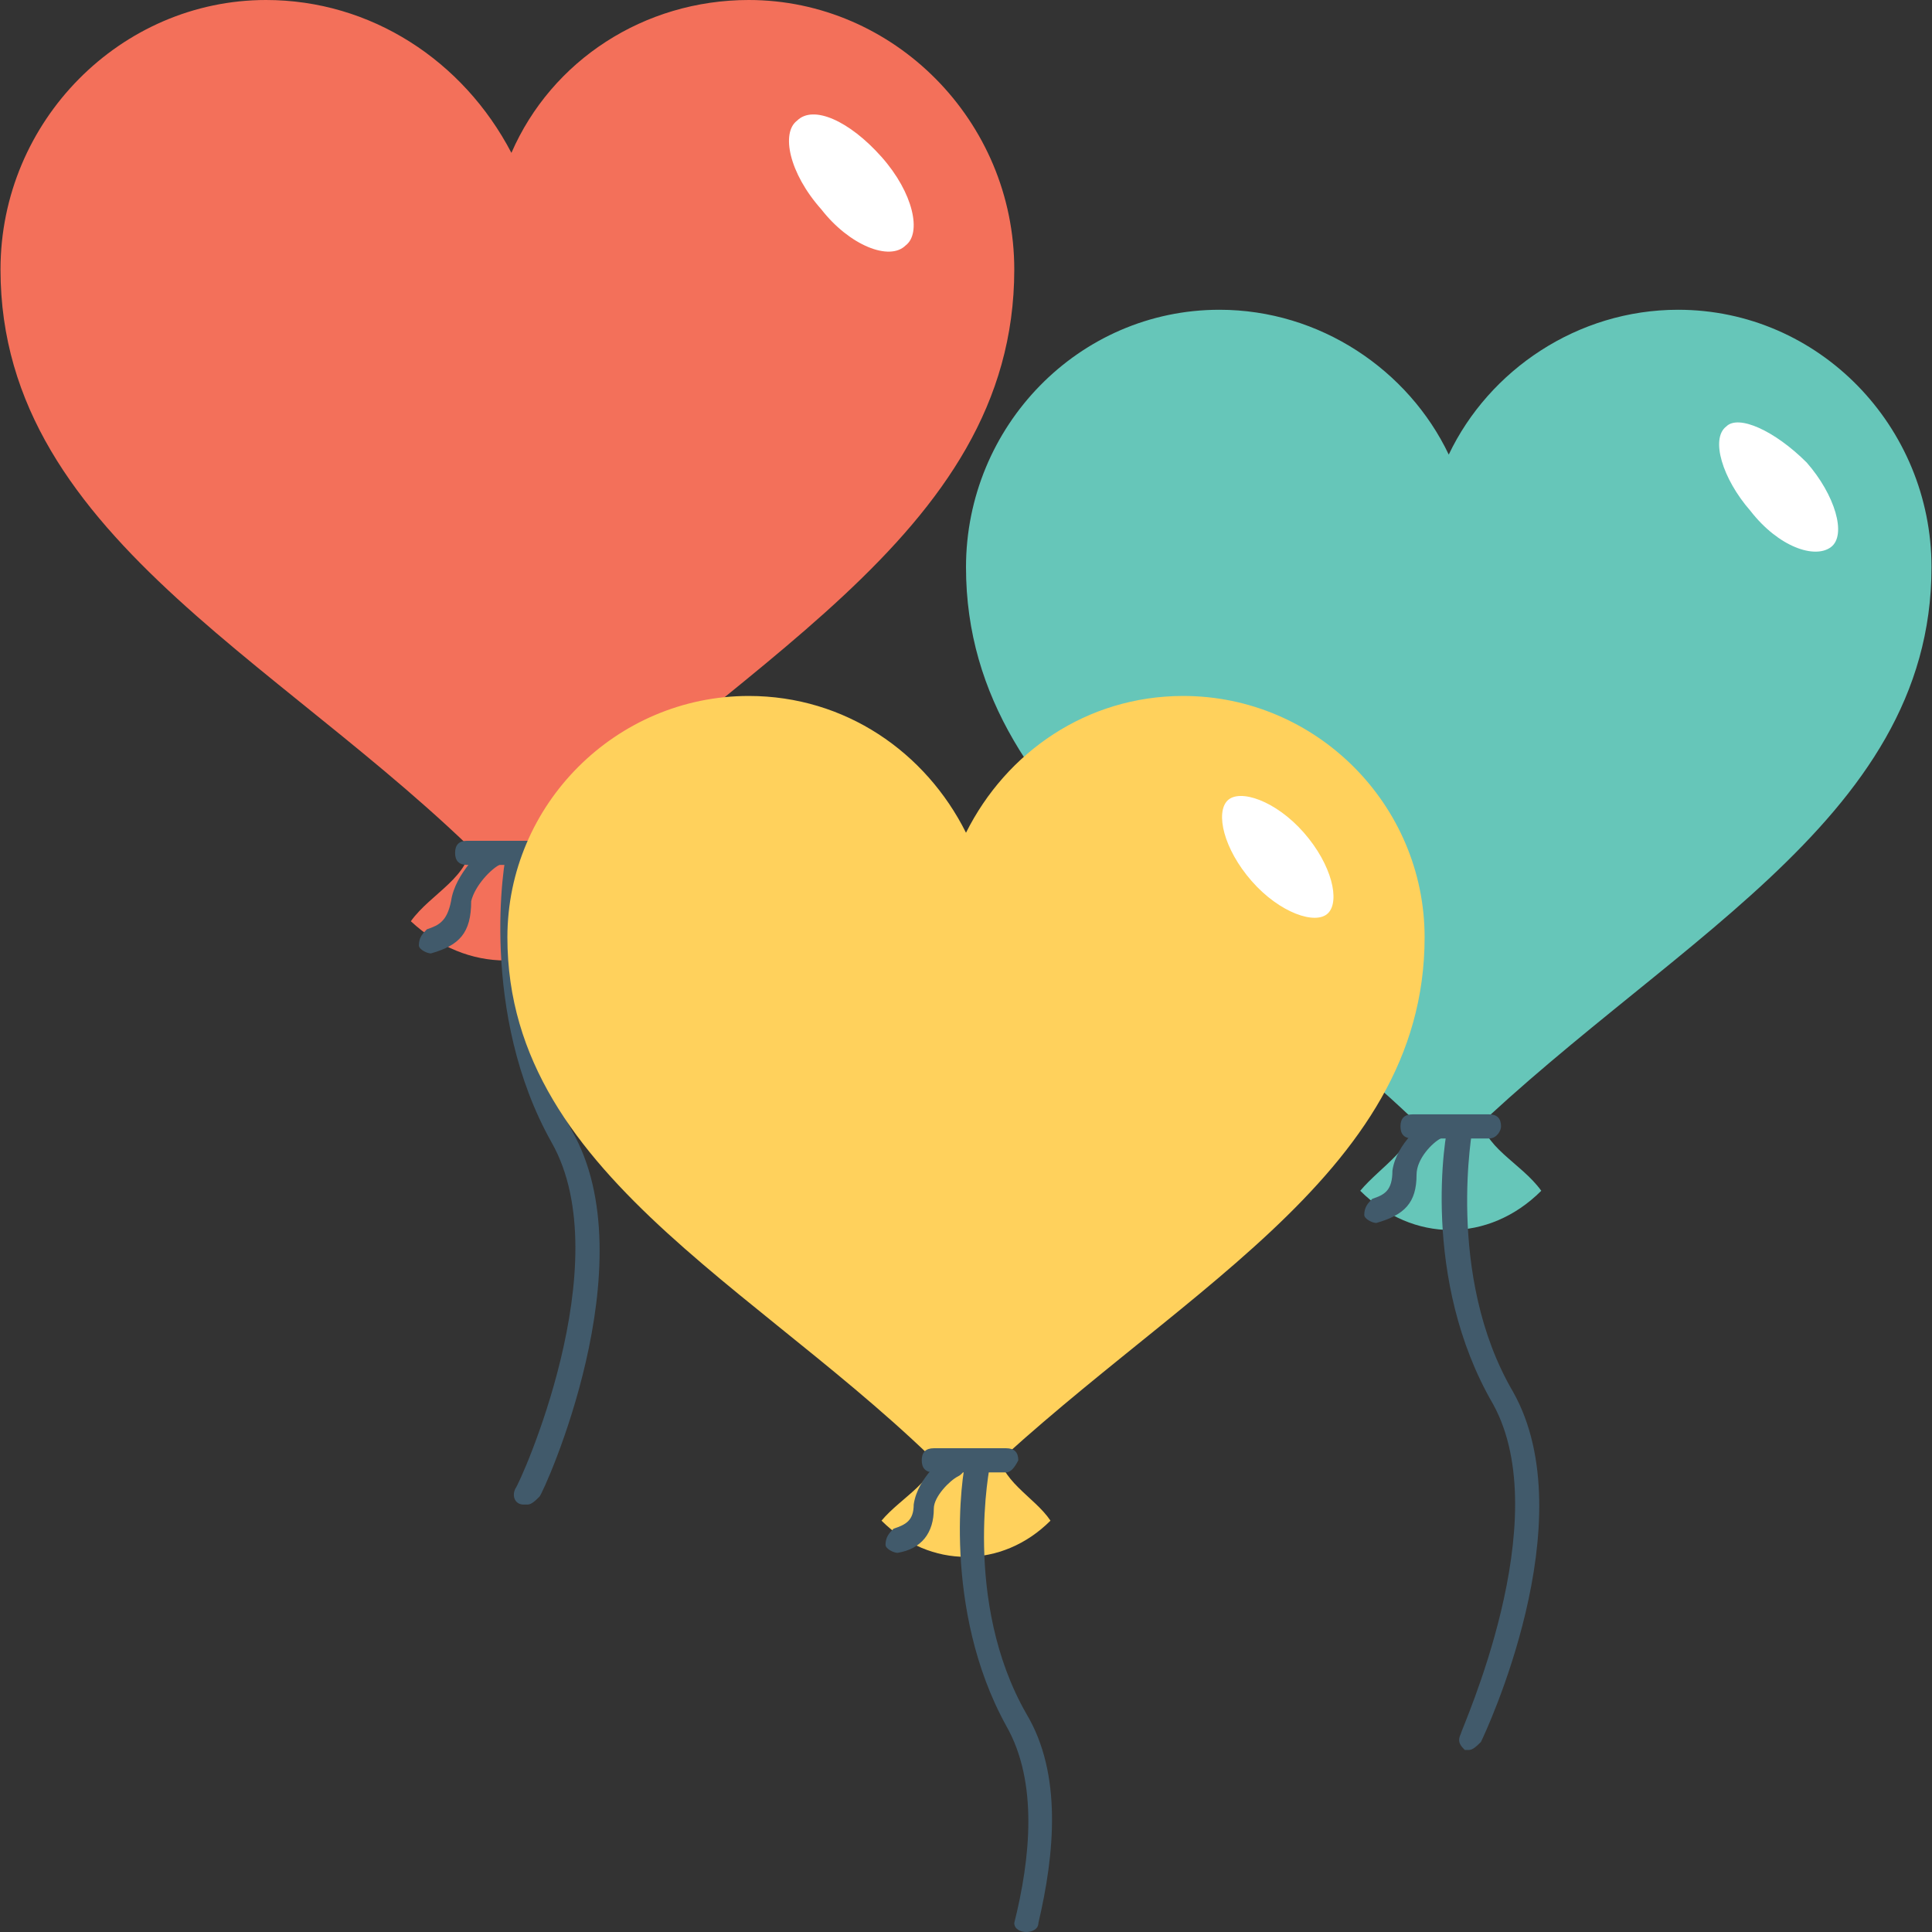 <?xml version="1.0" encoding="iso-8859-1"?>
<!-- Generator: Adobe Illustrator 19.0.0, SVG Export Plug-In . SVG Version: 6.00 Build 0)  -->
<svg version="1.1" id="Capa_1" xmlns="http://www.w3.org/2000/svg" xmlns:xlink="http://www.w3.org/1999/xlink" x="0px" y="0px"
	 viewBox="0 0 512.267 512.267" style="enable-background:new 0 0 512.267 512.267;" xml:space="preserve">
<rect x="0" y="0" width="512.267" height="512.267" fill="#333333" stroke="none"/>
<g>
	<path style="fill:#66C6B9;" d="M384.133,306.133c55.467-55.467,128-87.467,128-155.733c0-37.333-29.867-68.267-67.2-68.267
		c-26.667,0-50.133,16-60.8,38.4c-10.667-22.4-34.133-38.4-60.8-38.4c-37.333,0-67.2,30.933-67.2,68.267
		C256.133,219.733,331.867,251.733,384.133,306.133z"/>
	<path style="fill:#66C6B9;" d="M408.667,315.733c-13.867,13.867-34.133,13.867-48,0C366,309.333,375.6,304,375.6,295.467
		c5.333,0,11.733,0,17.067,0C392.667,304,403.333,308.267,408.667,315.733z"/>
</g>
<path style="fill:#FFFFFF;" d="M479.067,122.667c7.467,8.533,10.667,19.2,6.4,22.4c-4.267,3.2-13.867,0-21.333-9.6
	c-7.467-8.533-10.667-19.2-6.4-22.4C460.933,109.867,470.533,114.133,479.067,122.667z"/>
<g>
	<path style="fill:#415A6B;" d="M394.8,301.867h-20.267c-2.133,0-3.2-1.067-3.2-3.2c0-2.133,1.067-3.2,3.2-3.2H394.8
		c2.133,0,3.2,1.067,3.2,3.2C398,299.733,396.933,301.867,394.8,301.867z"/>
	<path style="fill:#415A6B;" d="M364.933,324.267c-1.067,0-3.2-1.067-3.2-2.133c0-2.133,1.067-3.2,2.133-4.267
		c3.2-1.067,5.333-2.133,5.333-7.467c1.067-7.467,8.533-12.8,9.6-13.867c1.067-1.067,3.2-1.067,4.267,1.067
		c1.067,1.067,1.067,3.2-1.067,4.267c-2.133,1.067-6.4,5.333-6.4,9.6C375.6,318.933,372.4,322.133,364.933,324.267L364.933,324.267z
		"/>
	<path style="fill:#415A6B;" d="M401.2,369.067c-18.133-30.933-10.667-70.4-10.667-70.4V297.6h-6.4
		c-1.067,3.2-7.467,41.6,11.733,74.667c17.067,30.933-8.533,86.4-8.533,87.467c-1.067,2.133,0,3.2,1.067,4.267h1.067
		c1.067,0,2.133-1.067,3.2-2.133C393.733,459.733,420.4,403.2,401.2,369.067z"/>
</g>
<g>
	<path style="fill:#F3705A;" d="M134.533,234.667c58.667-58.667,134.4-91.733,134.4-163.2c0-39.467-32-71.467-70.4-71.467
		C170.8,0,146.267,16,135.6,40.533C122.8,16,98.267,0,70.533,0c-38.4,0-70.4,32-70.4,71.467
		C0.133,144,80.133,177.067,134.533,234.667z"/>
	<path style="fill:#F3705A;" d="M159.067,244.267c-14.933,13.867-35.2,13.867-50.133,0c5.333-7.467,16-11.733,16-21.333
		c6.4,0,11.733,0,18.133,0C143.067,231.467,153.733,236.8,159.067,244.267z"/>
</g>
<path style="fill:#FFFFFF;" d="M233.733,41.6c8.533,9.6,10.667,20.267,6.4,23.467c-4.267,4.267-14.933,0-22.4-9.6
	c-8.533-9.6-10.667-20.267-6.4-23.467C215.6,27.733,225.2,32,233.733,41.6z"/>
<g>
	<path style="fill:#415A6B;" d="M145.2,229.333h-21.333c-2.133,0-3.2-1.067-3.2-3.2c0-2.133,1.067-3.2,3.2-3.2H145.2
		c2.133,0,3.2,1.067,3.2,3.2C149.467,227.2,147.333,229.333,145.2,229.333z"/>
	<path style="fill:#415A6B;" d="M114.267,252.8c-1.067,0-3.2-1.067-3.2-2.133c0-2.133,1.067-3.2,2.133-4.267
		c3.2-1.067,5.333-2.133,6.4-7.467c1.067-7.467,8.533-13.867,9.6-14.933c1.067-1.067,3.2-1.067,4.267,1.067
		c1.067,1.067,1.067,3.2-1.067,4.267c-2.133,1.067-6.4,5.333-7.467,9.6C124.933,247.467,121.733,250.667,114.267,252.8
		L114.267,252.8z"/>
	<path style="fill:#415A6B;" d="M151.6,299.733c-18.133-33.067-11.733-73.6-10.667-73.6v-1.067h-6.4
		c-1.067,3.2-7.467,43.733,11.733,77.867c18.133,32-8.533,90.667-9.6,91.733c-1.067,2.133,0,4.267,2.133,4.267h1.067
		c1.067,0,2.133-1.067,3.2-2.133S171.867,334.933,151.6,299.733z"/>
</g>
<g>
	<path style="fill:#FFD15C;" d="M256.133,395.733c53.333-52.267,121.6-83.2,121.6-147.2c0-35.2-28.8-64-64-64
		c-25.6,0-46.933,14.933-57.6,36.267c-10.667-21.333-32-36.267-57.6-36.267c-35.2,0-64,28.8-64,64
		C134.533,313.6,207.067,343.467,256.133,395.733z"/>
	<path style="fill:#FFD15C;" d="M278.533,403.2c-12.8,12.8-32,12.8-44.8,0c5.333-6.4,14.933-10.667,14.933-19.2
		c5.333,0,10.667,0,16,0C264.667,392.533,274.267,396.8,278.533,403.2z"/>
</g>
<path style="fill:#FFFFFF;" d="M345.733,220.8c7.467,8.533,9.6,18.133,6.4,21.333c-3.2,3.2-12.8,0-20.267-8.533
	c-7.467-8.533-9.6-18.133-6.4-21.333C328.667,209.067,338.267,212.267,345.733,220.8z"/>
<g>
	<path style="fill:#415A6B;" d="M266.8,390.4h-19.2c-2.133,0-3.2-1.067-3.2-3.2c0-2.133,1.067-3.2,3.2-3.2h19.2
		c2.133,0,3.2,1.067,3.2,3.2C268.933,389.333,267.867,390.4,266.8,390.4z"/>
	<path style="fill:#415A6B;" d="M238,411.733c-1.067,0-3.2-1.067-3.2-2.133c0-2.133,1.067-3.2,2.133-4.267
		c3.2-1.067,5.333-2.133,5.333-6.4c1.067-7.467,8.533-12.8,8.533-12.8c1.067-1.067,3.2-1.067,4.267,1.067
		c1.067,1.067,1.067,3.2-1.067,4.267c-2.133,1.067-6.4,5.333-6.4,8.533C247.6,406.4,244.4,410.667,238,411.733L238,411.733z"/>
	<path style="fill:#415A6B;" d="M268.933,509.867c0,3.2,6.4,3.2,6.4,0c4.267-18.133,6.4-39.467-3.2-55.467
		c-17.067-29.867-9.6-66.133-9.6-66.133V387.2h-6.4c-1.067,3.2-6.4,39.467,10.667,70.4C275.333,472.533,273.2,492.8,268.933,509.867
		z"/>
</g>
<g>
</g>
<g>
</g>
<g>
</g>
<g>
</g>
<g>
</g>
<g>
</g>
<g>
</g>
<g>
</g>
<g>
</g>
<g>
</g>
<g>
</g>
<g>
</g>
<g>
</g>
<g>
</g>
<g>
</g>
</svg>
